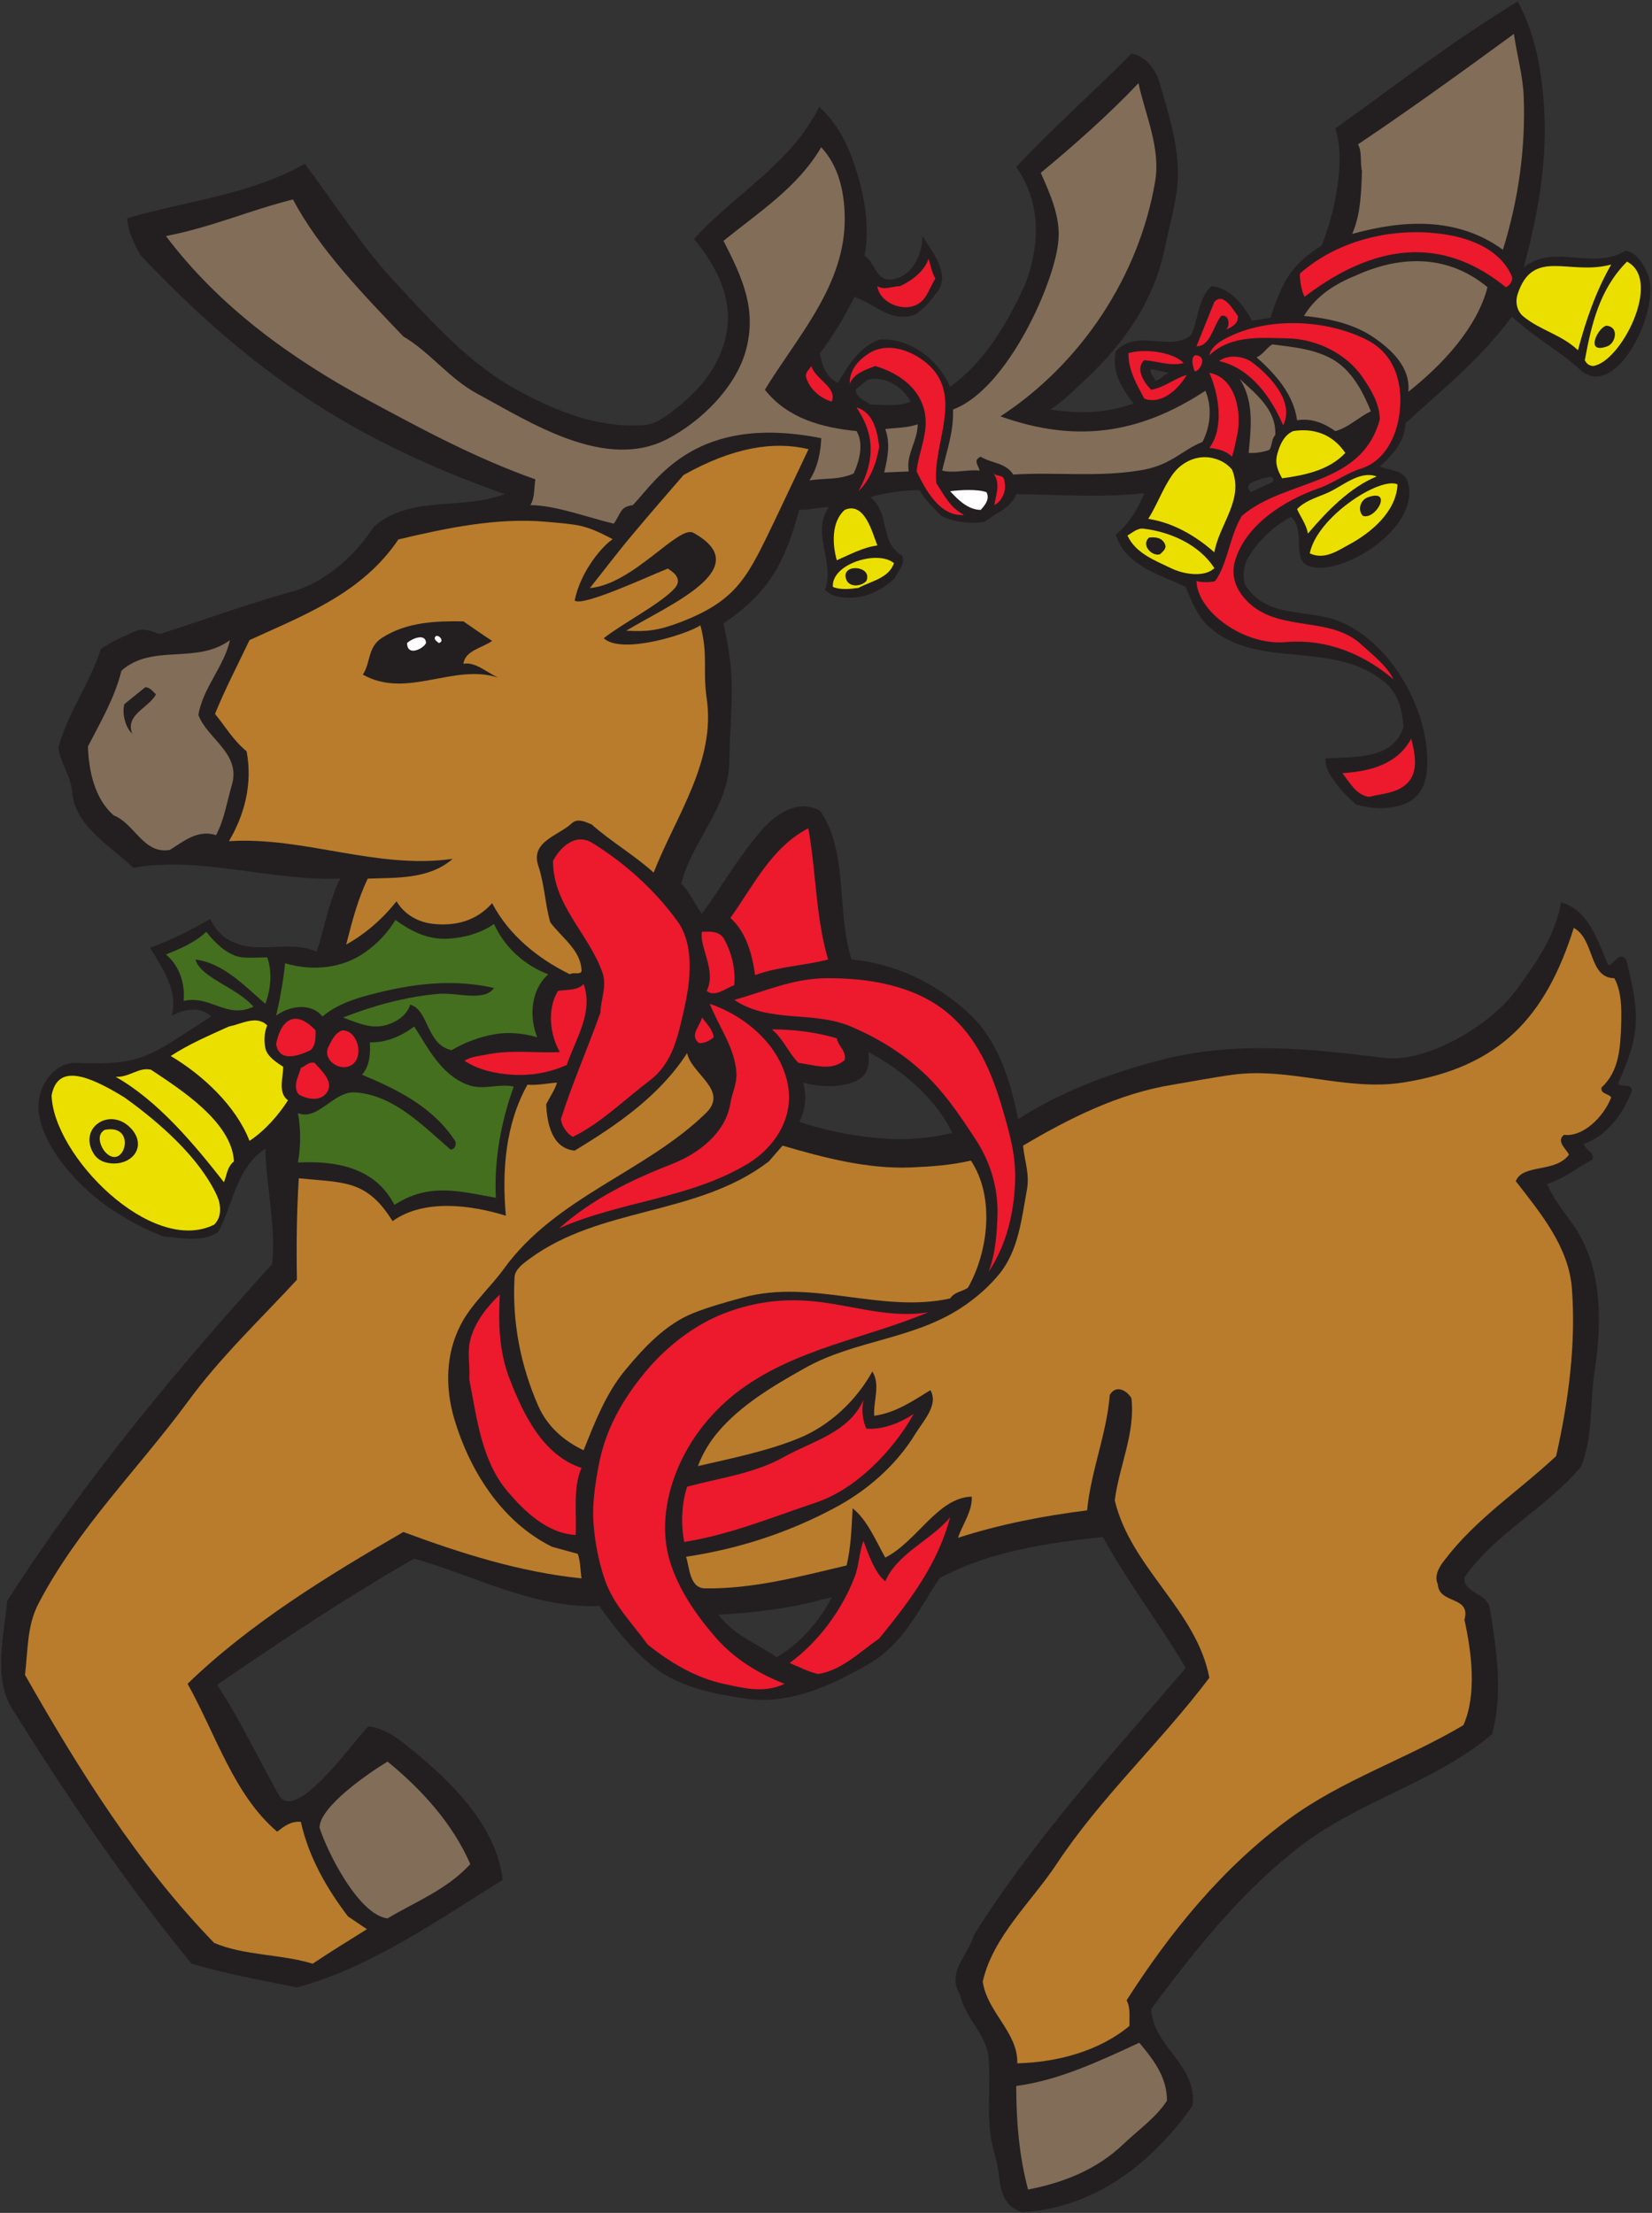<?xml version="1.0" encoding="UTF-8" standalone="no"?>
<svg
   xmlns:dc="http://purl.org/dc/elements/1.1/"
   xmlns:cc="http://creativecommons.org/ns#"
   xmlns:rdf="http://www.w3.org/1999/02/22-rdf-syntax-ns#"
   xmlns:svg="http://www.w3.org/2000/svg"
   xmlns="http://www.w3.org/2000/svg"
   viewBox="0 0 762.667 1021.333"
   height="1021.333"
   width="762.667"
   xml:space="preserve"
   id="svg2"
   version="1.1"><rect x="0" y="0" width="762.667" height="1021.333" fill="#333333" stroke="none"/><defs
     id="defs6" /><g
     transform="matrix(1.333,0,0,-1.333,0,1021.333)"
     id="g10"><g
       transform="scale(0.1)"
       id="g12"><path
         id="path14"
         style="fill:#231f20;fill-opacity:1;fill-rule:evenodd;stroke:none"
         d="M 24.641,2118.56 C 291.039,2535.44 610,2918.48 942.641,3285.68 c 13.679,132.48 -20.879,266.4 -23.762,398.88 -103.68,-67.68 -111.598,-198.72 -164.16,-289.44 -54.719,-35.28 -127.438,-19.44 -190.797,-13.68 -132.481,52.56 -262.801,136.8 -354.961,262.08 -52.563,72 -103.68,173.52 -57.602,262.8 20.161,40.32 61.922,74.88 105.84,75.6 241.922,-9.36 254.879,20.88 473.762,160.56 -38.16,37.44 -93.602,25.2 -136.082,2.88 23.043,87.84 -33.117,163.44 -74.879,235.44 72.719,25.92 143.281,61.92 208.078,99.36 11.524,-25.92 32.402,-52.56 57.602,-68.4 102.961,-62.64 204.48,0 311.04,-44.64 27.36,82.8 41.76,172.08 81.36,252.72 -240.478,-9.36 -483.842,79.2 -716.4,37.44 -80.641,77.76 -202.321,143.28 -211.68,262.8 -4.32,55.44 -41.039,98.64 -47.52,153.36 30.961,120.24 109.442,222.48 146.879,341.28 37.442,26.64 78.481,43.2 119.52,61.92 30.242,13.68 59.043,-2.16 84.961,-10.08 152.64,48.96 303.121,104.4 457.2,146.88 113.04,30.96 218.16,123.12 283.68,224.64 124.56,110.88 303.12,56.16 453.6,113.04 -529.2,186.48 -880.558,424.08 -1262.879,828.72 -20.882,40.32 -42.48,79.2 -44.64,126.72 205.199,59.76 424.078,80.64 614.879,187.92 102.24,-134.64 192.24,-279.36 306.72,-403.2 135.36,-145.44 262.08,-289.44 433.44,-382.32 131.04,-70.56 270,-128.16 429.84,-119.52 52.56,2.88 96.48,42.48 136.8,75.6 86.4,71.28 144.72,162 156.96,265.68 12.96,112.32 -45.36,219.6 -115.92,303.84 141.12,156.24 336.24,259.92 433.44,457.2 63.36,-56.88 100.08,-130.32 126,-211.68 30.24,-92.88 51.12,-202.32 30.96,-303.12 40.32,-26.64 38.16,-91.44 98.64,-82.08 66.24,9.36 102.24,87.12 102.24,149.76 33.84,-54 106.56,-141.12 41.76,-204.48 -15.84,-26.64 -38.16,-44.64 -61.92,-64.8 -83.52,-38.16 -148.32,37.44 -215.28,58.32 -33.84,-66.96 -72,-133.2 -119.52,-194.4 6.48,-40.32 20.16,-83.52 61.92,-102.96 36,59.04 74.88,127.44 146.88,150.48 105.12,3.6 200.16,-68.4 241.92,-164.16 114.48,82.8 185.76,201.6 242.64,317.52 36.72,74.16 56.88,159.12 54,239.04 -2.16,73.44 -25.2,144.72 -67.68,204.48 117.36,126.72 267.84,259.92 398.88,392.4 46.08,-5.04 84.24,-55.44 95.76,-95.04 32.4,-110.88 70.56,-227.52 64.8,-342 -4.32,-79.92 -28.08,-152.64 -43.92,-231.84 -36,-179.28 -134.64,-328.32 -277.2,-460.8 -33.84,-31.68 -76.32,-74.88 -119.52,-102.24 94.32,-15.12 194.4,-13.68 287.28,20.88 -40.32,51.84 -77.04,109.44 -61.2,180.72 72,81.36 194.4,-5.76 262.08,57.6 23.76,55.44 23.04,123.84 68.4,167.76 64.8,-4.32 114.48,-66.24 140.4,-119.52 l 64.8,10.08 c 43.2,130.32 71.28,182.88 177.12,249.84 43.92,107.28 84.96,293.04 47.52,405.36 200.16,144 411.84,306.72 631.44,439.92 63.36,-115.2 84.96,-249.84 92.16,-378.72 10.08,-181.44 -23.04,-365.04 -71.28,-542.16 105.12,84.96 240.48,-11.52 351.36,57.6 41.04,-2.88 64.8,-49.68 78.48,-81.36 49.68,-119.52 -114.48,-453.6 -240.48,-324.72 -69.12,61.92 -132.48,91.44 -230.4,177.84 -108,-145.44 -235.44,-248.4 -368.64,-368.64 -0.72,-61.92 -43.2,-109.44 -88.56,-149.76 33.12,-13.68 79.2,-12.24 95.04,-48.24 54,-152.64 -206.64,-324.72 -327.6,-300.24 -83.52,15.12 -17.28,119.52 -74.88,173.52 -63.36,-33.12 -114.48,-82.8 -149.76,-143.28 -15.12,-24.48 -17.28,-59.04 -10.8,-88.56 73.44,-123.12 216.72,-84.24 328.32,-129.6 182.16,-74.16 316.8,-316.8 303.12,-511.92 -2.88,-44.64 -20.16,-93.6 -68.4,-115.92 -56.16,-25.92 -119.52,-22.32 -177.12,-6.48 -47.52,42.48 -110.88,109.44 -105.84,159.84 94.32,6.48 234.72,-7.2 270,109.44 -5.04,59.76 -18,116.64 -68.4,156.96 -180,145.44 -433.44,38.88 -604.08,187.92 -40.32,35.28 -61.92,90 -82.08,139.68 -92.16,43.92 -208.8,72.72 -241.92,180.72 45.36,36 76.32,89.28 98.64,143.28 -148.32,-15.84 -295.92,-5.04 -443.52,-2.88 -17.28,-48.24 -71.28,-66.24 -109.44,-95.76 -47.52,-8.64 -106.56,-1.44 -149.76,20.16 -28.8,28.08 -57.6,56.88 -75.6,89.28 -56.88,0 -119.52,-8.64 -170.64,-24.48 69.12,-52.56 31.68,-157.68 109.44,-200.88 14.4,-33.12 -14.4,-53.28 -23.76,-78.48 -41.04,-39.6 -94.32,-66.96 -150.48,-68.4 -33.12,-0.72 -67.68,2.16 -92.16,27.36 36,94.32 -49.68,197.28 13.68,286.56 -39.6,-2.88 -63.36,-9.36 -102.96,-10.08 -56.88,-216 -128.88,-300.96 -262.08,-393.12 45.36,-200.88 23.76,-272.88 20.16,-477.36 -1.44,-159.84 -129.6,-275.04 -166.32,-423.36 30.96,-31.68 46.8,-70.56 71.28,-105.12 64.08,90 122.4,188.64 194.4,275.76 50.4,61.92 131.04,126 214.56,82.08 100.08,-144.72 55.44,-346.32 109.44,-515.52 153.36,-14.4 290.16,-81.36 403.2,-183.6 104.4,-95.04 146.88,-234.72 173.52,-368.64 154.8,97.92 321.12,159.12 494.64,204.48 253.44,66.24 514.08,39.6 771.84,7.2 145.44,-18.72 364.32,109.44 453.6,228.24 69.12,93.6 138.96,189.36 160.56,310.32 95.04,-25.92 127.44,-133.92 163.44,-218.16 23.76,5.04 36,49.68 61.92,20.16 53.28,-205.92 42.48,-269.28 -28.08,-429.84 12.96,-15.12 43.2,4.32 48.24,-23.76 -26.64,-73.44 -87.12,-159.84 -167.04,-184.32 5.04,-23.04 36,-26.64 30.96,-54 -52.56,-28.8 -100.8,-66.96 -157.68,-85.68 20.16,-46.08 51.84,-89.28 82.08,-129.6 111.6,-149.76 108,-347.76 82.08,-519.12 -17.28,-110.16 -3.6,-224.64 -47.52,-330.48 -126,-148.32 -290.88,-223.92 -403.2,-382.32 -5.04,-55.44 79.92,-52.56 88.56,-109.44 23.04,-144 45.36,-293.04 7.2,-433.44 C 4975.36,1494.32 4716.88,1429.52 4516,1279.04 4306.48,1122.08 4142.32,914.719 3986.8,705.922 3991.84,578.48 4148.8,510.801 4130.08,371.121 4036.48,237.199 3906.88,113.359 3751.36,50.719 3685.12,24.078 3616,6.078 3539.68,2.48 3447.52,32 3469.12,127.039 3447.52,194 c -37.44,116.641 -14.4,216.719 -23.76,344.16 -5.76,77.762 -82.8,138.238 -99.36,218.879 -47.52,77.762 30.24,136.801 48.24,204.481 210.24,334.8 477.36,625.68 733.68,925.2 -90,154.8 -200.16,294.48 -286.56,453.6 -192.96,-20.88 -393.12,-48.96 -566.64,-143.28 -68.4,-104.4 -124.56,-226.08 -239.04,-293.04 -131.04,-77.76 -282.96,-146.16 -432.72,-123.12 -113.04,16.56 -228.24,38.88 -321.12,112.32 -72,57.6 -133.2,134.64 -184.32,208.08 -227.52,-8.64 -428.4,103.68 -641.52,164.16 -234.72,-134.64 -460.08,-284.4 -682.56,-437.04 82.082,-123.12 142.558,-256.32 214.558,-382.32 60.482,-103.68 276.482,214.56 311.042,239.04 70.56,-11.52 120.24,-57.6 174.24,-102.24 132.48,-110.88 269.28,-255.6 289.44,-429.84 C 1515.04,1012.64 1278.88,847.039 1028.32,780.801 905.199,805.281 782.078,828.32 663.281,862.879 435.039,1142.24 232,1440.32 41.922,1746.32 -25.762,1855.76 15.281,2001.2 24.641,2118.56 Z M 4048,6370.88 c -17.28,-5.76 -28.8,-25.2 -47.52,-27.36 -2.16,14.4 -20.88,22.32 -13.68,40.32 z M 2782.24,3913.52 c 59.04,-17.28 138.96,-18.72 190.8,10.08 34.56,18.72 38.88,57.6 34.56,95.76 115.92,-61.2 234,-160.56 290.16,-280.08 -76.32,-18 -153.36,-25.2 -228.96,-20.16 -100.08,6.48 -204.48,26.64 -300.24,58.32 21.6,44.64 25.2,85.68 13.68,136.08 z m 72,-1787.76 c 5.76,-1.44 18,4.32 26.64,6.48 -43.2,-84.24 -108.72,-159.84 -190.8,-208.08 -68.4,46.8 -150.48,77.76 -201.6,146.88 122.4,7.2 249.12,21.6 365.76,54.72 z M 3004,6346.4 c 56.88,17.28 122.4,-23.04 149.76,-74.88 -41.76,-18.72 -95.76,-10.8 -139.68,-10.08 -20.88,16.56 -46.8,20.88 -51.12,51.12 z m 1368.72,-340.56 c 13.68,-0.72 38.16,18 37.44,-10.8 l -78.48,-37.44 c -27.36,33.84 18.72,37.44 41.04,48.24" /><path
         id="path16"
         style="fill:#b87c2c;fill-opacity:1;fill-rule:evenodd;stroke:none"
         d="m 134.078,2111.36 c 136.082,259.92 343.442,462.96 515.524,696.24 111.597,153.36 249.839,283.68 378.718,423.36 -2.16,117.36 -0.72,236.88 6.48,351.36 156.96,-15.84 235.44,-4.32 324.72,-148.32 110.16,78.48 273.6,55.44 392.4,18.72 -13.68,153.36 -2.16,316.08 74.88,453.6 36,-2.88 68.4,5.04 102.24,7.2 -7.2,-25.2 -25.2,-50.4 -37.44,-74.88 2.88,-64.08 18.72,-152.64 98.64,-160.56 147.6,89.28 294.48,190.08 389.52,337.68 14.4,-72.72 146.16,-128.88 64.8,-208.08 -210.24,-204.48 -519.84,-290.16 -699.84,-539.28 -44.64,-61.92 -113.76,-123.12 -149.76,-194.4 -52.56,-102.24 -53.28,-219.6 -20.88,-327.6 52.56,-174.96 162,-352.8 337.68,-439.92 l 89.28,-24.48 c 9.36,-25.92 8.64,-56.16 12.96,-84.96 -212.4,21.6 -416.88,86.4 -617.04,160.56 -263.52,-151.92 -533.519,-318.24 -747.358,-525.6 97.918,-174.96 160.558,-385.2 310.32,-511.92 24.476,18.72 48.238,37.44 82.078,33.84 26.64,-120.96 89.28,-230.4 163.44,-327.6 22.32,-14.4 43.2,-29.519 65.52,-43.922 -63.36,-39.597 -126,-77.757 -187.92,-119.519 -110.161,33.84 -236.161,27.359 -341.278,72 -260.641,267.841 -468,598.321 -655.203,928.081 10.801,89.28 6.481,170.64 47.519,248.4" /><path
         id="path18"
         style="fill:#ebdf00;fill-opacity:1;fill-rule:evenodd;stroke:none"
         d="m 363.039,3750.08 c 111.602,21.6 69.121,-138.24 6.481,-82.08 -18.719,16.56 -40.321,64.08 -6.481,82.08" /><path
         id="path20"
         style="fill:#ebdf00;fill-opacity:1;fill-rule:evenodd;stroke:none"
         d="m 522.879,3958.16 c 99.359,-66.24 280.801,-180.72 287.281,-317.52 -23.762,-18.72 -24.48,-47.52 -34.558,-72 -105.122,133.92 -228.243,281.52 -375.122,365.04 47.52,-2.88 79.918,34.56 122.399,24.48" /><path
         id="path22"
         style="fill:#446f1f;fill-opacity:1;fill-rule:evenodd;stroke:none"
         d="m 714.398,4435.52 c 29.524,-37.44 74.883,-83.52 126,-88.56 28.801,-2.16 52.563,0 84.961,0 18,-48.24 12.961,-109.44 -6.48,-160.56 -72.719,62.64 -145.438,141.12 -241.918,153.36 17.277,-63.36 142.559,-95.76 200.879,-163.44 -92.879,-43.92 -148.32,41.04 -241.918,20.16 5.758,59.04 -14.402,122.4 -61.203,160.56 48.961,20.16 97.922,39.6 139.679,78.48" /><path
         id="path24"
         style="fill:#826d58;fill-opacity:1;fill-rule:evenodd;stroke:none"
         d="m 1014.64,6971.36 c 91.44,-172.8 244.08,-329.76 382.32,-474.48 92.88,-54.72 158.4,-145.44 255.6,-198 182.16,-97.92 442.8,-269.28 658.8,-156.96 117.36,61.2 233.28,176.4 270,300.24 43.2,148.32 -12.24,261.36 -75.6,385.92 121.68,98.64 257.04,185.04 338.4,324 59.04,-63.36 79.92,-150.48 81.36,-239.04 5.04,-236.16 -164.16,-416.16 -276.48,-600.48 78.48,-99.36 196.56,-131.04 317.52,-143.28 25.2,-42.48 10.8,-101.52 -10.08,-146.88 -53.28,-23.04 -96.48,-15.12 -153.36,-23.76 30.24,44.64 40.32,107.28 41.04,146.16 -435.6,86.4 -568.8,-144 -652.32,-231.84 -45.36,-5.76 -39.6,-27.36 -66.24,-64.08 -86.4,20.16 -202.32,64.08 -288.72,64.08 15.84,25.92 12.24,59.04 17.28,89.28 -203.76,72 -390.24,172.08 -576.72,272.88 -267.84,144 -517.678,324 -702.721,569.52 157.679,30.24 290.16,89.28 439.921,126.72" /><path
         id="path26"
         style="fill:#ebdf00;fill-opacity:1;fill-rule:evenodd;stroke:none"
         d="m 792.879,4107.92 c 41.043,7.2 95.762,41.04 132.48,3.6 -10.078,-23.04 -11.519,-52.56 -6.48,-78.48 6.48,-29.52 38.16,-48.96 61.922,-64.8 0,-36.72 -19.442,-90 16.558,-115.92 -32.398,-51.12 -80.64,-105.84 -133.199,-140.4 -47.519,121.68 -162.719,228.24 -272.879,293.76 61.199,40.32 133.199,71.28 201.598,102.24" /><path
         id="path28"
         style="fill:#446f1f;fill-opacity:1;fill-rule:evenodd;stroke:none"
         d="m 987.281,4326.8 c 96.479,-28.8 198.719,-17.28 276.479,37.44 43.2,30.24 79.2,68.4 105.84,112.32 53.28,-38.16 110.16,-68.4 180.72,-64.8 56.16,2.88 115.2,18.72 160.56,51.12 36,-79.92 105.12,-143.28 187.92,-174.24 -60.48,-54 -66.96,-147.6 -38.16,-218.16 -45.36,13.68 -100.08,19.44 -149.76,10.08 -52.56,-9.36 -101.52,-28.08 -146.88,-54.72 -88.56,19.44 -78.48,139.68 -143.28,157.68 -11.52,-38.88 -52.56,-63.36 -88.56,-72 -51.12,-12.24 -97.2,10.08 -144,27.36 106.56,41.76 217.44,72 331.2,82.08 64.8,5.04 158.4,-28.08 191.52,20.16 -124.56,28.8 -251.28,18.72 -375.84,-10.08 -76.32,-18 -157.68,-37.44 -218.16,-88.56 -40.32,48.96 -113.76,37.44 -160.56,2.88 12.961,55.44 25.2,120.96 30.961,181.44" /><path
         id="path30"
         style="fill:#ed192d;fill-opacity:1;fill-rule:evenodd;stroke:none"
         d="m 1093.12,4094.24 c -0.72,-23.04 2.16,-48.96 -17.28,-68.4 -37.44,-17.28 -108,-46.08 -119.52,20.88 15.84,84.96 66.96,122.4 136.8,47.52" /><path
         id="path32"
         style="fill:#ed192d;fill-opacity:1;fill-rule:evenodd;stroke:none"
         d="m 1042,3964.64 c 15.84,5.76 27.36,22.32 47.52,17.28 25.92,-28.8 64.8,-64.08 44.64,-99.36 -20.88,-35.28 -68.4,-28.08 -99.36,-10.08 -23.04,28.8 0,64.08 7.2,92.16" /><path
         id="path34"
         style="fill:#446f1f;fill-opacity:1;fill-rule:evenodd;stroke:none"
         d="m 1031.92,3807.68 c 69.84,-27.36 122.4,76.32 197.28,72 133.2,-8.64 231.84,-112.32 331.2,-198 13.68,0 20.16,14.4 17.28,27.36 -75.6,119.52 -204.48,182.16 -324,231.84 26.64,30.24 29.52,70.56 27.36,112.32 54,-2.88 111.6,22.32 153.36,54.72 48.96,-74.88 91.44,-165.6 184.32,-201.6 54.72,-20.88 106.56,5.04 160.56,-6.48 -44.64,-123.12 -68.4,-256.32 -61.92,-385.2 -126.72,23.04 -231.12,53.28 -351.36,-24.48 -66.24,128.88 -200.16,153.36 -334.08,146.88 10.08,56.88 10.08,114.48 0,170.64" /><path
         id="path36"
         style="fill:#826d58;fill-opacity:1;fill-rule:evenodd;stroke:none"
         d="m 1342.24,1562.72 c 118.8,-97.2 225.36,-214.56 286.56,-354.96 -82.08,-89.28 -189.36,-129.6 -286.56,-187.92 -100.08,11.52 -209.52,231.12 -235.44,313.92 -0.72,72 167.76,187.92 235.44,228.96" /><path
         id="path38"
         style="fill:#ed192d;fill-opacity:1;fill-rule:evenodd;stroke:none"
         d="m 1185.28,4094.24 c 58.32,2.16 82.08,-110.88 17.28,-126 -38.88,-9.36 -84.24,30.24 -65.52,68.4 10.8,20.88 22.32,48.96 48.24,57.6" /><path
         id="path40"
         style="fill:#ffffff;fill-opacity:1;fill-rule:evenodd;stroke:none"
         d="m 1409.92,5435.6 c 18,16.56 64.8,34.56 65.52,0 -6.48,-18 -65.52,-49.68 -65.52,0" /><path
         id="path42"
         style="fill:#ffffff;fill-opacity:1;fill-rule:evenodd;stroke:none"
         d="m 1509.28,5459.36 c 12.24,5.76 31.68,-19.44 10.08,-23.76 -7.2,7.2 -20.16,12.96 -10.08,23.76" /><path
         id="path44"
         style="fill:#ed192d;fill-opacity:1;fill-rule:evenodd;stroke:none"
         d="m 1697.2,4012.88 c 82.08,14.4 164.16,2.16 241.92,6.48 -32.4,54 -46.8,146.88 -6.48,211.68 30.24,5.04 68.4,0.72 88.56,23.76 35.28,-97.92 -28.08,-190.8 -58.32,-280.08 -60.48,-27.36 -127.44,-38.16 -190.8,-33.84 -57.6,4.32 -115.2,16.56 -163.44,48.24 23.04,15.12 56.16,17.28 88.56,23.76" /><path
         id="path46"
         style="fill:#ed192d;fill-opacity:1;fill-rule:evenodd;stroke:none"
         d="m 1628.8,3022.88 c 15.12,60.48 58.32,115.2 102.24,156.96 -5.04,-97.92 -3.6,-196.56 34.56,-293.76 46.8,-120.24 113.76,-262.08 248.4,-306.72 -30.24,-67.68 -16.56,-153.36 -20.16,-231.84 -97.92,4.32 -177.84,82.08 -235.44,149.76 -91.44,108 -106.56,254.16 -133.2,388.8 3.6,45.36 -7.92,91.44 3.6,136.8" /><path
         id="path48"
         style="fill:#b87c2c;fill-opacity:1;fill-rule:evenodd;stroke:none"
         d="m 1833.28,3302.96 c 247.68,182.88 582.48,148.32 829.44,337.68 l 47.52,54.72 c 144.72,-42.48 295.2,-81.36 443.52,-75.6 69.84,2.88 140.4,7.92 208.8,23.76 83.52,-125.28 60.48,-315.36 -10.08,-439.92 -20.16,-14.4 -46.08,-13.68 -61.92,-37.44 -239.76,-52.56 -474.48,68.4 -716.4,3.6 -59.76,-16.56 -116.64,-31.68 -174.24,-54.72 -92.88,-37.44 -167.76,-115.92 -235.44,-198 -66.96,-81.36 -105.12,-181.44 -143.28,-276.48 -68.4,32.4 -125.28,82.08 -156.96,153.36 -59.76,136.8 -91.44,288 -82.08,447.12 2.16,26.64 30.96,46.8 51.12,61.92" /><path
         id="path50"
         style="fill:#ed192d;fill-opacity:1;fill-rule:evenodd;stroke:none"
         d="m 1915.36,4681.04 c 20.16,40.32 74.16,100.8 136.8,61.92 112.32,-69.84 213.84,-160.56 293.04,-269.28 60.48,-82.8 46.8,-204.48 24.48,-304.56 -21.6,-92.88 -38.16,-186.48 -119.52,-248.4 -84.96,-64.08 -169.92,-148.32 -266.4,-195.12 -20.88,12.24 -38.16,36.72 -41.04,61.92 39.6,124.56 92.88,244.8 136.8,368.64 1.44,48.24 23.76,91.44 6.48,139.68 -46.8,132.48 -171.36,233.28 -170.64,385.2" /><path
         id="path52"
         style="fill:#ed192d;fill-opacity:1;fill-rule:evenodd;stroke:none"
         d="m 2331.52,3633.44 c 87.12,34.56 182.16,105.84 198,208.8 5.76,34.56 23.04,67.68 20.88,105.12 -5.04,86.4 -61.2,159.84 -92.16,239.04 128.88,-43.92 254.88,-152.64 272.88,-296.64 12.24,-105.12 -48.96,-200.16 -139.68,-256.32 -204.48,-123.12 -442.08,-129.6 -655.2,-224.64 118.8,105.12 254.88,169.92 395.28,224.64" /><path
         id="path54"
         style="fill:#ed192d;fill-opacity:1;fill-rule:evenodd;stroke:none"
         d="m 2055.04,2395.04 c -3.6,61.92 5.76,124.56 17.28,187.92 23.04,126 80.64,230.4 164.16,330.48 73.44,87.84 170.64,162.72 272.88,201.6 84.24,32.4 173.52,48.96 272.88,43.92 144.72,-6.48 287.28,-65.52 433.44,-40.32 -214.56,-90 -455.04,-125.28 -648.72,-266.4 -99.36,-72.72 -179.28,-172.08 -224.64,-286.56 -39.6,-100.08 -53.28,-212.4 -20.88,-313.92 30.96,-95.76 87.12,-178.56 156.96,-259.2 64.8,-74.88 151.2,-126.72 239.04,-160.56 -71.28,-33.84 -141.12,-15.12 -211.68,0 -96.48,20.88 -185.04,73.44 -262.8,136.08 -54,74.88 -120.96,139.68 -149.76,228.96 -21.6,64.08 -33.84,131.04 -38.16,198" /><path
         id="path56"
         style="fill:#ed192d;fill-opacity:1;fill-rule:evenodd;stroke:none"
         d="m 2379.76,2514.56 c 113.04,30.24 232.56,45.36 334.08,102.24 98.64,55.44 226.08,84.24 276.48,198 -6.48,-33.12 -3.6,-69.84 10.08,-99.36 56.88,-4.32 116.64,19.44 164.16,51.12 -72,-128.16 -199.44,-259.92 -337.68,-306.72 -152.64,-51.12 -299.52,-111.6 -457.2,-136.8 -12.24,61.92 -8.64,133.92 10.08,191.52" /><path
         id="path58"
         style="fill:#b87c2c;fill-opacity:1;fill-rule:evenodd;stroke:none"
         d="m 2376.16,2271.92 c 182.88,27.36 353.52,83.52 511.92,167.76 112.32,59.04 216,148.32 282.96,259.2 27.36,43.92 80.64,100.08 51.12,149.76 -58.32,-36 -121.68,-79.2 -194.4,-88.56 -3.6,51.12 22.32,106.56 -6.48,153.36 -56.16,-101.52 -149.04,-188.64 -256.32,-231.84 -110.16,-44.64 -229.68,-68.4 -347.76,-95.76 15.12,41.76 41.04,84.24 68.4,116.64 80.64,95.76 194.4,162 300.24,221.76 177.12,100.08 385.2,99.36 555.84,218.16 46.8,32.4 86.4,68.4 119.52,108.72 66.96,82.8 77.04,192.24 95.76,293.76 9.36,54 -9.36,100.08 -13.68,150.48 160.56,95.04 331.2,180.72 518.4,210.96 69.12,11.52 138.96,25.2 208.08,34.56 197.28,26.64 391.68,-57.6 587.52,-27.36 339.12,52.56 496.8,230.4 593.28,535.68 73.44,-40.32 50.4,-172.8 140.4,-174.24 25.2,-45.36 25.2,-104.4 23.76,-159.84 -2.88,-79.92 -6.48,-162 -68.4,-218.88 -2.88,-23.04 23.76,-19.44 33.84,-33.84 -25.92,-67.68 -97.92,-138.24 -163.44,-129.6 -28.08,-21.6 6.48,-48.24 17.28,-68.4 -47.52,-64.8 -160.56,-30.96 -184.32,-92.16 84.96,-109.44 183.6,-226.8 194.4,-372.24 14.4,-192.96 -12.24,-391.68 -54.72,-579.6 -132.48,-123.84 -275.76,-215.28 -385.2,-358.56 -18.72,-23.04 -38.88,-56.16 -24.48,-84.96 3.6,-70.56 115.92,-38.88 92.16,-123.12 24.48,-110.88 43.92,-257.76 -3.6,-365.04 C 4871.68,1572.08 4648.48,1499.36 4464.16,1364 4236.64,1197.68 4054.48,975.199 3901.84,736.16 c 14.4,-27.359 8.64,-58.32 10.08,-88.558 -108,-89.282 -252.72,-126 -388.8,-129.602 3.6,106.559 -104.4,176.398 -119.52,282.961 35.28,156.238 167.76,274.319 255.6,406.799 152.64,231.12 361.44,422.64 529.2,645.12 -44.64,234.72 -271.44,379.44 -327.6,614.16 15.12,118.8 72,234 57.6,354.24 -17.28,28.08 -54,46.8 -74.88,10.8 -10.8,-136.08 -65.52,-263.52 -78.48,-399.6 -150.48,-18.72 -302.4,-48.24 -447.12,-95.04 15.84,47.52 50.4,92.88 47.52,142.56 -118.08,-2.88 -189.36,-155.52 -299.52,-210.96 -33.12,59.04 -62.64,131.04 -113.04,170.64 -3.6,-62.64 -5.04,-132.48 -20.88,-198 -162,-38.16 -325.44,-82.08 -491.04,-79.2 -52.56,1.44 -52.56,70.56 -64.8,109.44" /><path
         id="path60"
         style="fill:#ed192d;fill-opacity:1;fill-rule:evenodd;stroke:none"
         d="m 2430.88,4138.88 c 15.12,-19.44 37.44,-41.04 41.04,-68.4 -12.96,-10.8 -30.96,-21.6 -51.12,-20.16 -34.56,28.08 5.04,59.76 10.08,88.56" /><path
         id="path62"
         style="fill:#ed192d;fill-opacity:1;fill-rule:evenodd;stroke:none"
         d="m 2430.88,4435.52 c 30.96,2.16 63.36,2.16 78.48,-27.36 24.48,-46.8 38.16,-97.92 33.84,-156.96 -30.24,-11.52 -66.96,-43.2 -95.76,-20.16 35.28,68.4 -25.92,151.92 -16.56,204.48" /><path
         id="path64"
         style="fill:#ed192d;fill-opacity:1;fill-rule:evenodd;stroke:none"
         d="m 2529.52,4483.76 c 79.2,110.16 142.56,244.8 270,310.32 27.36,-153.36 25.2,-306.72 68.4,-454.32 -82.8,-21.6 -170.64,-23.76 -252.72,-54 -10.08,71.28 -30.24,148.32 -85.68,198" /><path
         id="path66"
         style="fill:#ed192d;fill-opacity:1;fill-rule:evenodd;stroke:none"
         d="m 2860.72,4274.96 c 146.88,1.44 306,-25.2 419.76,-118.8 118.8,-98.64 165.6,-238.32 204.48,-378.72 18,-64.08 32.4,-127.44 30.96,-198 -2.88,-111.6 -28.08,-225.36 -92.16,-321.12 23.76,61.2 29.52,136.8 30.96,201.6 1.44,93.6 -25.92,180 -74.88,255.6 -46.8,71.28 -95.04,144 -154.08,205.2 -79.92,82.8 -175.68,143.28 -279.36,187.2 -130.32,55.44 -282.96,10.08 -403.2,92.16 104.4,28.8 203.04,74.16 317.52,74.88" /><path
         id="path68"
         style="fill:#ed192d;fill-opacity:1;fill-rule:evenodd;stroke:none"
         d="m 2898.16,4066.88 c 4.32,-26.64 33.84,-43.92 27.36,-74.88 -45.36,-41.04 -107.28,-16.56 -160.56,-10.08 -35.28,36.72 -51.12,81.36 -91.44,115.92 78.48,0 154.08,-10.08 224.64,-30.96" /><path
         id="path70"
         style="fill:#ed192d;fill-opacity:1;fill-rule:evenodd;stroke:none"
         d="m 2959.36,2200.64 c 15.84,39.6 15.84,85.68 30.96,126 18.72,-49.68 40.32,-111.6 75.6,-139.68 43.2,98.64 160.56,143.28 224.64,221.76 -41.76,-159.84 -137.52,-287.28 -245.52,-419.76 -67.68,-46.8 -129.6,-110.16 -211.68,-123.12 -35.28,7.92 -66.24,25.2 -98.64,38.16 100.08,72.72 181.44,184.32 224.64,296.64" /><path
         id="path72"
         style="fill:#ed192d;fill-opacity:1;fill-rule:evenodd;stroke:none"
         d="m 2809.6,6394.64 c 16.56,-48.96 90,-72.72 71.28,-123.12 -38.88,10.8 -75.6,41.76 -88.56,82.08 -5.76,18.72 10.8,28.08 17.28,41.04" /><path
         id="path74"
         style="fill:#ebdf00;fill-opacity:1;fill-rule:evenodd;stroke:none"
         d="m 2925.52,5896.4 c 69.84,30.96 96.48,-82.8 113.04,-123.12 -50.4,-6.48 -95.04,-31.68 -140.4,-51.12 -15.12,52.56 -20.16,132.48 27.36,174.24" /><path
         id="path76"
         style="fill:#ed192d;fill-opacity:1;fill-rule:evenodd;stroke:none"
         d="m 3010.48,6439.28 c 66.24,40.32 147.6,7.92 198.72,-34.56 132.48,-111.6 18.72,-280.08 33.84,-416.16 28.8,-43.92 47.52,-84.24 95.76,-109.44 -84.96,-7.2 -134.64,90 -164.16,150.48 7.2,77.04 51.84,149.04 20.16,231.84 -26.64,72 -97.92,113.76 -163.44,133.2 -32.4,-12.96 -72.72,-23.76 -88.56,-61.92 -0.72,48.24 28.8,81.36 67.68,106.56" /><path
         id="path78"
         style="fill:#ed192d;fill-opacity:1;fill-rule:evenodd;stroke:none"
         d="m 2966.56,6251.36 c 58.32,-17.28 72,-82.8 78.48,-136.8 -10.08,-56.88 -30.24,-113.04 -72,-153.36 84.96,152.64 20.16,246.24 -6.48,290.16" /><path
         id="path80"
         style="fill:#ed192d;fill-opacity:1;fill-rule:evenodd;stroke:none"
         d="m 3038.56,6671.12 c 23.76,-15.12 52.56,0 78.48,0 38.16,17.28 85.68,51.84 98.64,95.04 7.92,-22.32 10.8,-47.52 23.76,-68.4 -23.04,-37.44 -31.68,-81.36 -74.88,-95.04 -46.8,-17.28 -118.8,14.4 -126,68.4" /><path
         id="path82"
         style="fill:#826d58;fill-opacity:1;fill-rule:evenodd;stroke:none"
         d="m 3065.92,6176.48 c 34.56,4.32 77.76,3.6 112.32,16.56 0,-58.32 -41.04,-104.4 -30.96,-163.44 l -84.96,-3.6 c 11.52,49.68 22.32,100.08 3.6,150.48" /><path
         id="path84"
         style="fill:#826d58;fill-opacity:1;fill-rule:evenodd;stroke:none"
         d="m 3300.64,6244.16 c 190.08,69.84 355.68,447.12 365.04,586.8 7.2,79.92 -28.8,159.84 -61.2,232.56 111.6,92.16 234,200.16 338.4,310.32 23.76,-110.16 77.76,-225.36 57.6,-341.28 -56.16,-328.32 -257.04,-630.72 -535.68,-812.16 260.64,-92.88 480.24,-61.92 709.92,88.56 23.76,-56.16 18,-122.4 -10.08,-177.12 -73.44,-28.8 -109.44,-83.52 -221.76,-99.36 -144.72,-23.04 -289.44,-4.32 -433.44,-13.68 -28.08,42.48 -73.44,37.44 -113.04,61.92 -28.08,-12.96 -7.2,-30.24 -3.6,-48.24 -38.16,5.04 -86.4,-10.08 -129.6,0 15.84,69.84 40.32,134.64 37.44,211.68" /><path
         id="path86"
         style="fill:#ffffff;fill-opacity:1;fill-rule:evenodd;stroke:none"
         d="m 3416.56,5957.6 c 12.24,-23.76 -5.04,-44.64 -20.16,-61.2 -43.92,0.72 -77.04,33.84 -105.84,64.8 34.56,4.32 96.48,7.92 126,-3.6" /><path
         id="path88"
         style="fill:#ed192d;fill-opacity:1;fill-rule:evenodd;stroke:none"
         d="m 3441.04,6022.4 c 12.24,-11.52 37.44,-2.16 37.44,-27.36 8.64,-30.24 -7.2,-67.68 -34.56,-82.08 5.04,36.72 22.32,74.16 -2.88,109.44" /><path
         id="path90"
         style="fill:#826d58;fill-opacity:1;fill-rule:evenodd;stroke:none"
         d="m 3519.52,439.52 c 150.48,20.16 290.16,87.121 426.24,149.761 49.68,-59.043 96.48,-120.242 95.76,-200.883 C 4004.08,330.801 3942.88,287.602 3891.04,238.641 3798.88,150.078 3682.96,104.719 3560.56,80.961 3530.32,194 3519.52,314.961 3519.52,439.52" /><path
         id="path92"
         style="fill:#ed192d;fill-opacity:1;fill-rule:evenodd;stroke:none"
         d="m 3908.32,6439.28 c 62.64,18 160.56,0.72 190.8,-34.56 -47.52,-11.52 -90.72,7.2 -136.08,10.08 -32.4,-28.08 -0.72,-78.48 23.76,-102.24 45.36,7.2 79.92,38.88 123.12,51.12 -24.48,-43.2 -83.52,-105.12 -146.88,-82.08 -26.64,49.68 -56.16,100.8 -54.72,157.68" /><path
         id="path94"
         style="fill:#ebdf00;fill-opacity:1;fill-rule:evenodd;stroke:none"
         d="m 4058.8,6015.92 c 32.4,47.52 91.44,75.6 149.76,57.6 22.32,-6.48 41.76,-18 58.32,-37.44 42.48,-104.4 -44.64,-189.36 -61.2,-286.56 -64.08,56.88 -143.28,102.96 -228.96,115.92 30.96,48.96 49.68,103.68 82.08,150.48" /><path
         id="path96"
         style="fill:#ed192d;fill-opacity:1;fill-rule:evenodd;stroke:none"
         d="m 4140.16,6432.08 c 48.96,-3.6 8.64,-63.36 -2.88,-54.72 -6.48,15.84 -14.4,48.24 2.88,54.72" /><path
         id="path98"
         style="fill:#ed192d;fill-opacity:1;fill-rule:evenodd;stroke:none"
         d="m 4205.68,6616.4 c 30.96,34.56 62.64,-23.76 81.36,-48.24 2.88,-25.92 -20.88,-39.6 -41.04,-47.52 15.12,12.24 11.52,54.72 -16.56,47.52 -28.8,-35.28 -36.72,-105.84 -85.68,-105.12 20.88,51.12 41.04,102.24 61.92,153.36" /><path
         id="path100"
         style="fill:#ed192d;fill-opacity:1;fill-rule:evenodd;stroke:none"
         d="m 4208.56,5650.16 c 44.64,63.36 48.24,151.2 92.16,225.36 151.92,130.32 414.72,99.36 478.08,334.8 -1.44,55.44 -29.52,100.08 -58.32,143.28 -56.16,83.52 -159.12,133.92 -259.2,136.8 -92.88,1.44 -196.56,12.96 -272.88,-58.32 3.6,21.6 25.92,40.32 43.92,51.12 145.44,84.24 360.72,75.6 505.44,0 94.32,-49.68 123.12,-152.64 108.72,-255.6 -10.8,-80.64 -52.56,-162.72 -132.48,-187.92 -52.56,-16.56 -95.04,-50.4 -146.88,-68.4 -117.36,-41.04 -254.16,-126 -290.16,-252.72 -16.56,-58.32 10.08,-110.88 54.72,-149.76 110.16,-95.04 279.36,-39.6 385.2,-140.4 38.88,-35.28 85.68,-71.28 109.44,-118.8 -100.8,85.68 -228.96,141.84 -375.12,128.88 -144,-11.52 -304.56,105.84 -307.44,211.68 12.24,-5.04 51.84,-5.04 64.8,0" /><path
         id="path102"
         style="fill:#ed192d;fill-opacity:1;fill-rule:evenodd;stroke:none"
         d="m 4188.4,6370.88 c 92.16,-15.84 114.48,-140.4 95.04,-221.76 -5.04,-23.04 -9.36,-46.08 -16.56,-68.4 -21.6,20.88 -49.68,27.36 -78.48,30.24 52.56,70.56 32.4,186.48 0,259.92" /><path
         id="path104"
         style="fill:#ed192d;fill-opacity:1;fill-rule:evenodd;stroke:none"
         d="m 4335.28,6408.32 c 66.24,-48.96 149.04,-140.4 108.72,-218.88 -41.76,97.2 -112.32,197.28 -221.76,222.48 30.96,23.76 84.24,17.28 113.04,-3.6" /><path
         id="path106"
         style="fill:#826d58;fill-opacity:1;fill-rule:evenodd;stroke:none"
         d="m 4293.52,6350 c 59.04,-54.72 127.44,-108 123.12,-194.4 -13.68,-14.4 -10.08,-36 -20.16,-51.12 -21.6,-8.64 -53.28,-12.24 -72,-10.8 7.92,84.96 20.16,177.84 -30.96,256.32" /><path
         id="path108"
         style="fill:#826d58;fill-opacity:1;fill-rule:evenodd;stroke:none"
         d="m 4406.56,6469.52 c 72.72,-9.36 154.8,-16.56 218.16,-57.6 61.2,-39.6 97.2,-110.16 123.12,-174.24 -42.48,-19.44 -77.04,-56.16 -123.12,-68.4 -38.16,27.36 -84.24,46.08 -132.48,37.44 -12.24,90.72 -75.6,160.56 -140.4,218.16 21.6,7.92 35.28,33.84 54.72,44.64" /><path
         id="path110"
         style="fill:#ebdf00;fill-opacity:1;fill-rule:evenodd;stroke:none"
         d="m 4478.56,6169.28 c 71.28,11.52 136.8,-10.8 180.72,-75.6 -56.16,-59.76 -139.68,-77.04 -218.88,-87.84 -15.12,27.36 -25.92,50.4 -16.56,84.96 8.64,30.24 22.32,64.08 54.72,78.48" /><path
         id="path112"
         style="fill:#ebdf00;fill-opacity:1;fill-rule:evenodd;stroke:none"
         d="m 4587.28,5951.12 c 59.76,23.04 117.36,83.52 180.72,61.2 -91.44,-37.44 -170.64,-118.08 -238.32,-198 -5.04,31.68 -25.2,56.88 -37.44,84.96 24.48,25.92 61.2,38.16 95.04,51.84" /><path
         id="path114"
         style="fill:#ed192d;fill-opacity:1;fill-rule:evenodd;stroke:none"
         d="m 4502.32,6715.04 c 137.52,120.96 336.96,164.16 514.8,133.2 84.96,-15.12 181.44,-54.72 218.88,-143.28 5.76,-13.68 -8.64,-33.84 -20.88,-37.44 -191.52,155.52 -419.04,178.56 -696.96,-33.12 -10.08,18 -18,61.2 -15.84,80.64" /><path
         id="path116"
         style="fill:#826d58;fill-opacity:1;fill-rule:evenodd;stroke:none"
         d="m 4696.72,6708.56 c 167.04,74.88 325.44,66.24 455.04,-41.04 -36,-138.96 -153.36,-266.4 -274.32,-362.16 8.64,82.8 -56.16,144.72 -119.52,187.92 -71.28,48.96 -157.68,66.24 -241.92,74.88 43.92,72 110.16,111.6 180.72,140.4" /><path
         id="path118"
         style="fill:#ed192d;fill-opacity:1;fill-rule:evenodd;stroke:none"
         d="m 4649.2,4984.88 c 93.6,6.48 189.36,28.8 238.32,119.52 12.24,-47.52 25.92,-110.16 -10.08,-150.48 -35.28,-38.88 -88.56,-38.88 -136.08,-51.12 -45.36,6.48 -68.4,52.56 -92.16,82.08" /><path
         id="path120"
         style="fill:#826d58;fill-opacity:1;fill-rule:evenodd;stroke:none"
         d="m 4716.88,7070 c -7.2,29.52 1.44,65.52 -13.68,92.16 183.6,123.12 361.44,252 540,382.32 10.08,-72 30.96,-143.28 33.84,-215.28 7.2,-178.56 -18,-359.28 -72,-532.08 -157.68,115.2 -347.04,103.68 -522,54.72 28.8,65.52 31.68,141.84 33.84,218.16" /><path
         id="path122"
         style="fill:#ebdf00;fill-opacity:1;fill-rule:evenodd;stroke:none"
         d="m 5580.16,6746 c -53.28,-92.88 -87.84,-193.68 -115.2,-296.64 -56.88,54 -129.6,68.4 -187.92,115.92 -23.04,18 -30.24,49.68 -20.88,78.48 53.28,162 178.56,62.64 324,102.24" /><path
         id="path124"
         style="fill:#b87c2c;fill-opacity:1;fill-rule:evenodd;stroke:none"
         d="m 2042.8,5625.68 c 54,67.68 93.6,120.96 150.48,188.64 56.88,67.68 115.2,135.36 174.24,203.04 172.08,96.48 313.2,118.08 432.72,89.28 -37.44,-79.2 -75.6,-159.12 -113.04,-238.32 -96.48,-200.16 -129.6,-282.96 -329.04,-360 -79.2,-30.24 -117.36,-33.84 -189.36,-30.24 146.16,89.28 455.04,216 232.56,339.12 -51.12,28.08 -207.36,-177.84 -358.56,-191.52" /><path
         id="path126"
         style="fill:#826d58;fill-opacity:1;fill-rule:evenodd;stroke:none"
         d="m 304.719,5077.76 c 43.922,84.96 92.883,168.48 115.922,262.08 107.281,95.04 259.918,20.16 375.839,105.84 -20.878,-92.88 -93.601,-164.16 -109.441,-259.2 31.68,-83.52 148.32,-133.2 115.922,-242.64 -17.281,-58.32 -25.922,-119.52 -54.723,-173.52 -61.918,20.16 -110.16,-19.44 -159.84,-51.12 -91.437,-15.84 -121.679,90.72 -194.398,119.52 -64.801,55.44 -87.121,152.64 -89.281,239.04 z m 198,204.48 c 15.84,0.72 25.922,-13.68 37.441,-24.48 -25.199,-47.52 -108,-69.84 -82.082,-136.08 -22.316,18.72 -36.719,68.4 -27.359,102.24 l 72,58.32" /><path
         id="path128"
         style="fill:#b87c2c;fill-opacity:1;fill-rule:evenodd;stroke:none"
         d="m 864.16,5445.68 c 188.64,86.4 390.24,162 515.52,348.48 166.32,39.6 342,76.32 511.92,61.2 110.16,-10.08 133.92,-8.64 230.4,-60.48 -32.4,-20.16 -110.88,-108 -131.76,-212.4 28.08,-20.88 236.16,75.6 322.56,110.88 11.52,-7.92 55.44,-32.4 23.76,-68.4 -46.8,-52.56 -186.48,-125.28 -245.52,-172.8 61.2,-57.6 287.28,12.96 334.8,44.64 27.36,-106.56 7.2,-151.2 21.6,-252.72 32.4,-218.16 -107.28,-408.24 -183.6,-603.36 -66.96,60.48 -146.88,106.56 -215.28,167.04 -21.6,8.64 -48.24,22.32 -68.4,3.6 -44.64,-42.48 -144,-62.64 -115.92,-146.88 20.88,-61.92 23.76,-131.76 41.04,-195.12 40.32,-54.72 108.72,-98.64 108.72,-170.64 -5.76,-12.96 -28.8,-1.44 -40.32,-10.08 -111.6,54.72 -211.68,136.08 -269.28,246.24 -52.56,-59.76 -123.84,-79.92 -201.6,-72 -53.28,5.04 -101.52,31.68 -129.6,78.48 -47.52,-60.48 -108.72,-113.76 -174.24,-149.76 20.16,77.76 39.6,156.24 74.88,228.24 100.08,3.6 212.4,-2.88 293.76,68.4 -262.8,-37.44 -514.08,77.76 -774.721,61.2 53.281,90 82.801,198 61.199,311.04 -46.797,38.88 -73.437,85.68 -109.437,129.6 35.281,87.12 79.199,170.64 119.519,255.6 z m 457.92,7.2 c 87.84,56.88 191.52,59.04 282.96,57.6 32.4,-22.32 68.4,-47.52 99.36,-67.68 -36,-25.2 -93.6,-33.12 -99.36,-79.2 40.32,7.92 80.64,-29.52 119.52,-47.52 -154.8,49.68 -315.36,-75.6 -468,10.08 27.36,40.32 15.84,94.32 65.52,126.72" /><path
         id="path130"
         style="fill:#ebdf00;fill-opacity:1;fill-rule:evenodd;stroke:none"
         d="m 178.719,3869.6 c 20.883,108.72 123.121,72 252,-7.2 121.679,-87.12 259.922,-208.08 321.121,-341.28 13.68,-30.96 17.281,-72 -10.078,-99.36 -217.442,-108 -558,240.48 -563.043,447.84 z m 279.359,-119.52 c 46.082,-56.16 5.043,-115.2 -61.199,-116.64 -29.52,0 -59.039,8.64 -74.879,38.16 -50.398,90 65.52,162 136.078,78.48" /><path
         id="path132"
         style="fill:#ebdf00;fill-opacity:1;fill-rule:evenodd;stroke:none"
         d="m 3096.16,5712.08 c -18.72,-53.28 -79.92,-61.92 -123.12,-85.68 -26.64,-3.6 -63.36,-7.92 -88.56,3.6 -5.76,79.92 156.24,128.88 211.68,82.08 z m -95.76,-61.92 c -18.72,-20.16 -63.36,-23.76 -71.28,10.8 -12.24,51.12 94.32,41.76 71.28,-10.8" /><path
         id="path134"
         style="fill:#ebdf00;fill-opacity:1;fill-rule:evenodd;stroke:none"
         d="m 3959.44,5831.6 c 92.16,-10.8 192.96,-54 246.24,-136.8 -33.12,-32.4 -105.12,-22.32 -150.48,0 -54.72,26.64 -122.4,51.12 -150.48,113.04 15.12,7.92 33.12,25.92 54.72,23.76 z m 20.16,-30.96 c 23.04,2.88 46.08,-0.72 55.44,-23.76 5.76,-15.12 -7.92,-24.48 -17.28,-33.84 -27.36,-9.36 -67.68,31.68 -38.16,57.6" /><path
         id="path136"
         style="fill:#ebdf00;fill-opacity:1;fill-rule:evenodd;stroke:none"
         d="m 4840,5984.96 c -3.6,-93.6 -90.72,-167.04 -167.04,-208.08 -40.32,-21.6 -85.68,-54.72 -136.8,-30.96 25.2,126.72 243.36,266.4 303.84,239.04 z m -102.24,-44.64 c 87.12,30.96 28.08,-78.48 -17.28,-64.8 -20.16,20.16 -9.36,55.44 17.28,64.8" /><path
         id="path138"
         style="fill:#ebdf00;fill-opacity:1;fill-rule:evenodd;stroke:none"
         d="m 5634.88,6756.08 c 125.28,-64.8 -23.76,-352.08 -118.8,-361.44 -14.4,2.16 -20.88,7.92 -27.36,20.16 23.04,124.56 51.12,246.24 146.16,341.28 z m -71.28,-221.76 c 45.36,-4.32 31.68,-60.48 3.6,-71.28 -81.36,-30.24 -32.4,66.24 -3.6,71.28" /></g></g></svg>